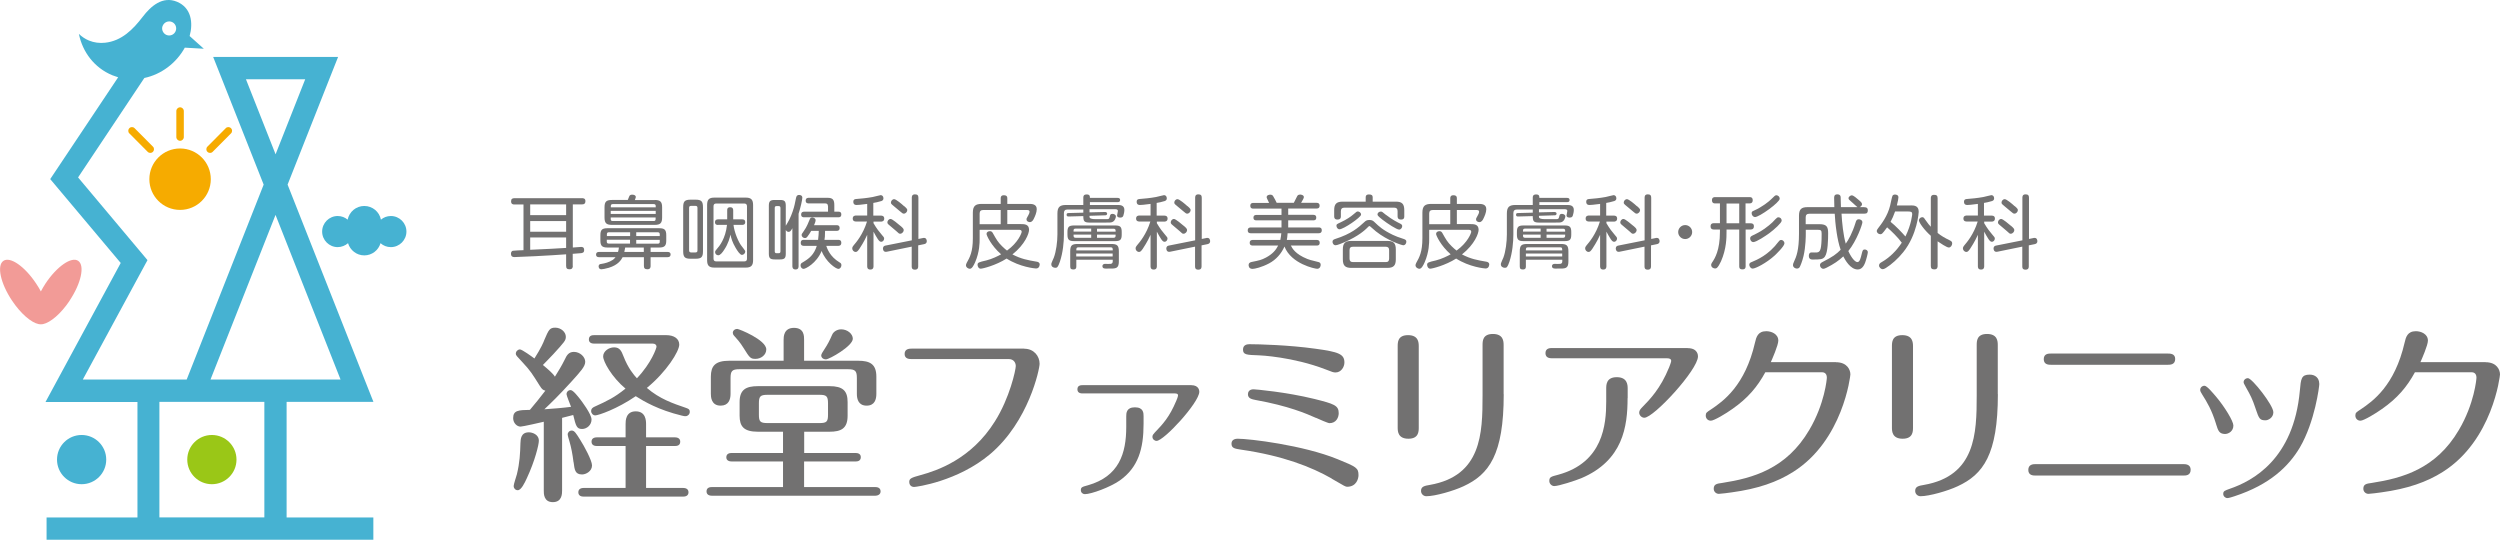 <?xml version="1.0" encoding="UTF-8"?>
<svg id="_レイヤー_2" data-name="レイヤー 2" xmlns="http://www.w3.org/2000/svg" viewBox="0 0 253.92 54.82">
  <defs>
    <style>
      .cls-1 {
        fill: #727171;
      }

      .cls-2 {
        fill: #f29b97;
      }

      .cls-3 {
        fill: #46b2d2;
      }

      .cls-4 {
        fill: #9ac717;
      }

      .cls-5 {
        fill: #f6ab00;
      }
    </style>
  </defs>
  <g id="_レイヤー_1-2" data-name="レイヤー 1">
    <circle class="cls-4" cx="21.52" cy="46.68" r="2.5"/>
    <circle class="cls-3" cx="8.29" cy="46.68" r="2.5"/>
    <circle class="cls-5" cx="18.29" cy="18.2" r="3.12"/>
    <g>
      <path class="cls-5" d="M18.29,10.9c-.21,0-.38.17-.38.38v2.64c0,.21.17.38.38.38s.38-.17.38-.38v-2.64c0-.21-.17-.38-.38-.38Z"/>
      <path class="cls-5" d="M13.67,13.02c-.15-.15-.39-.15-.53,0-.15.15-.15.39,0,.53l1.86,1.87c.15.15.39.15.53,0,.15-.15.15-.39,0-.53l-1.86-1.87Z"/>
      <path class="cls-5" d="M23.46,13.02c-.15-.15-.39-.15-.53,0l-1.86,1.87c-.15.15-.15.39,0,.53.15.15.39.15.53,0l1.86-1.87c.15-.15.15-.39,0-.53Z"/>
    </g>
    <path class="cls-3" d="M39.7,21.94c-.39,0-.74.14-1.01.37-.15-.79-.85-1.39-1.69-1.39s-1.53.6-1.69,1.39c-.27-.23-.62-.37-1.01-.37-.87,0-1.58.71-1.58,1.58s.71,1.58,1.58,1.58c.4,0,.77-.16,1.05-.4.21.71.87,1.24,1.65,1.24s1.44-.52,1.65-1.24c.28.25.64.4,1.05.4.87,0,1.58-.71,1.58-1.58s-.71-1.58-1.58-1.58Z"/>
    <path class="cls-2" d="M7.08,30.53c-.88,1.32-1.95,2.23-2.71,2.39-.03,0-.05.01-.08.01-.05,0-.09.01-.14.01h0s-.09,0-.14-.01c-.03,0-.05,0-.08-.01-.76-.15-1.83-1.07-2.71-2.39-1.17-1.75-1.56-3.56-.88-4.03.68-.48,2.17.55,3.33,2.3.18.27.34.53.48.8.14-.27.3-.53.47-.8,1.16-1.75,2.66-2.78,3.33-2.3.68.48.29,2.28-.88,4.03Z"/>
    <path class="cls-3" d="M29.12,40.82h8.81l-.9-2.27-7.82-19.8,4.23-10.7.9-2.27h-12.69l.9,2.27,4.23,10.7-7.82,19.8h-10.55l6.57-12.13-7.05-8.4,6.73-10.1c1.71-.36,3.24-1.5,4.11-3.08l1.93.11-1.44-1.29c.37-1.34.18-2.87-1.28-3.48-1.46-.61-2.65.43-3.49,1.53-.97,1.27-2.13,2.45-3.82,2.63-.55.06-1.12-.01-1.63-.22-.39-.16-.73-.39-1.03-.68.37,1.85,1.58,3.45,3.39,4.2.2.08.4.15.6.21l-6.9,10.34,7.16,8.52-7.64,14.12h9.34v11.73H4.73v2.27h33.19v-2.27h-8.81v-11.73ZM16.53,2.61c.15-.36.57-.53.93-.38.36.15.53.57.38.93-.15.37-.57.54-.93.39-.36-.15-.54-.57-.39-.93ZM24.98,8.05h6.02l-3.01,7.62-3.01-7.62ZM27.99,21.84l6.6,16.71h-13.21l6.6-16.71ZM26.85,52.55h-10.66v-11.73h10.66v11.73Z"/>
    <g>
      <path class="cls-1" d="M58.18,27.01c0,.11-.02.34-.32.34-.24,0-.36-.07-.36-.34v-1.18c-.81.06-1.94.13-3.13.19-.33.02-1.88.09-2.11.09-.15,0-.36-.02-.36-.34,0-.05,0-.25.19-.3.08-.02.92-.06,1.08-.06v-4.64h-.92c-.13,0-.34-.02-.34-.32,0-.25.13-.32.34-.32h6.87c.1,0,.34,0,.34.3,0,.23-.1.33-.34.33h-.94v4.38c.13,0,.77-.06.83-.06.12,0,.32,0,.32.32,0,.26-.16.28-.28.31-.08,0-.74.06-.88.07v1.23ZM57.5,20.76h-3.65v1.09h3.65v-1.09ZM57.5,22.45h-3.65v1.09h3.65v-1.09ZM53.85,25.37c2.04-.09,2.27-.11,3.65-.19v-1.06h-3.65v1.25Z"/>
      <path class="cls-1" d="M67.81,25.59c.14,0,.3.04.3.26,0,.19-.12.27-.3.27h-1.73v.89c0,.09,0,.34-.32.34-.28,0-.36-.12-.36-.34v-.89h-2.16c-.15.28-.44.78-1.41,1.08-.33.1-.66.15-.75.15-.26,0-.28-.24-.28-.3,0-.2.15-.23.25-.24.4-.06.83-.18,1.18-.41.15-.1.24-.22.29-.28h-1.68c-.1,0-.3-.02-.3-.27,0-.21.15-.26.3-.26h1.93c.05-.15.07-.28.09-.45h-1.17c-.55,0-.71-.19-.71-.71v-.54c0-.52.15-.71.71-.71h5.27c.53,0,.71.16.71.71v.54c0,.52-.16.71-.71.71h-.88v.45h1.73ZM66.49,20.31c.58,0,.76.19.76.75v1.02c0,.57-.17.76-.76.76h-4.33c-.57,0-.76-.17-.76-.76v-1.02c0-.58.18-.75.76-.75h1.6s.16-.4.17-.41c.05-.08.13-.13.29-.13.26,0,.36.13.36.24,0,.04-.04.15-.1.31h2.02ZM61.63,23.98h2.37v-.39h-2.16c-.14,0-.2.07-.2.2v.19ZM61.63,24.36v.19c0,.13.07.19.2.19h2.16v-.39h-2.37ZM62.03,21.06h4.57v-.14c0-.12-.06-.19-.2-.19h-4.17c-.12,0-.19.06-.19.19v.14ZM66.6,21.42h-4.57v.31h4.57v-.31ZM62.03,22.09v.16c0,.14.07.2.19.2h4.17c.14,0,.2-.06.2-.2v-.16h-4.57ZM65.39,25.59v-.45h-1.89c-.02.12-.04.24-.09.45h1.98ZM67.01,23.98v-.19c0-.12-.06-.2-.2-.2h-2.19v.39h2.39ZM67.01,24.36h-2.39v.39h2.19c.15,0,.2-.07.2-.19v-.19Z"/>
      <path class="cls-1" d="M71.4,25.52c0,.58-.15.76-.76.76h-.49c-.59,0-.76-.16-.76-.76v-4.47c0-.59.15-.77.76-.77h.49c.6,0,.76.17.76.77v4.47ZM70.84,21.11c0-.13-.06-.2-.2-.2h-.45c-.14,0-.2.06-.2.2v4.33c0,.13.07.2.2.2h.45c.13,0,.2-.06.2-.2v-4.33ZM76.49,26.43c0,.55-.21.75-.75.75h-3.17c-.54,0-.75-.19-.75-.75v-5.61c0-.57.21-.75.75-.75h3.17c.52,0,.75.18.75.75v5.61ZM75.87,20.95c0-.18-.09-.28-.28-.28h-2.84c-.19,0-.28.09-.28.28v5.32c0,.19.09.28.28.28h2.84c.19,0,.28-.08.28-.28v-5.32ZM72.94,22.85c-.08,0-.32,0-.32-.28s.23-.29.32-.29h.92v-.91c0-.11,0-.32.3-.32.27,0,.31.17.31.32v.91h.91c.08,0,.31,0,.31.28s-.23.28-.31.28h-.88c.09.8.52,1.76.8,2.12.09.11.28.36.37.5.02.03.02.07.02.11,0,.16-.17.32-.33.32-.2,0-.46-.41-.64-.71-.34-.57-.45-.99-.53-1.35-.06.28-.19.88-.65,1.56-.15.24-.39.54-.58.54s-.33-.15-.33-.32c0-.11.06-.18.23-.38.19-.21.83-.98.98-2.39h-.91Z"/>
      <path class="cls-1" d="M80.87,20.05c.02-.09.06-.25.3-.25.13,0,.32.06.32.28,0,.23-.18,1-.38,1.63v5.32c0,.09,0,.34-.31.34s-.32-.25-.32-.34v-3.85c-.16.28-.23.37-.39.37-.02,0-.18,0-.28-.19v2.39c0,.46-.11.6-.59.6h-.53c-.47,0-.6-.13-.6-.6v-4.85c0-.46.13-.59.6-.59h.53c.46,0,.59.12.59.59v2.03c.06-.1.32-.53.36-.63.25-.49.47-1.18.54-1.52l.15-.72ZM79.27,21.13c0-.14-.06-.2-.19-.2h-.2c-.14,0-.19.06-.19.2v4.4c0,.13.06.19.19.19h.2c.12,0,.19-.05.19-.19v-4.4ZM84.98,22.87c.06,0,.3,0,.3.29,0,.25-.17.29-.3.29h-1.18c0,.53-.03.75-.06.91h1.4c.07,0,.31,0,.31.3s-.23.31-.31.31h-1.22c.1.29.37,1.09,1.35,1.68.11.06.19.12.19.28,0,.18-.12.38-.31.38-.25,0-1.26-.69-1.7-1.82-.52,1.26-1.64,1.82-1.83,1.82-.16,0-.31-.15-.31-.36,0-.18.11-.24.2-.29.68-.4,1.17-.79,1.45-1.69h-1.32c-.07,0-.31,0-.31-.3s.2-.31.31-.31h1.45c.05-.37.06-.66.07-.91h-.77c-.13.22-.24.41-.41.62-.06.07-.12.11-.23.11-.14,0-.33-.11-.33-.32,0-.08.02-.11.23-.41.29-.4.45-.83.58-1.14.02-.07.08-.22.26-.22.11,0,.35.07.35.28,0,.14-.12.42-.16.5h2.29ZM84.09,20.93c0-.14-.05-.27-.26-.27h-1.69c-.07,0-.31,0-.31-.28s.23-.29.31-.29h1.9c.54,0,.7.19.7.75v.66h.43c.11,0,.28.03.28.28,0,.28-.21.29-.29.29h-3.49c-.07,0-.3,0-.3-.28s.23-.29.3-.29h2.43v-.57Z"/>
      <path class="cls-1" d="M88.72,21.9h.76c.06,0,.33,0,.33.3s-.27.31-.33.31h-.76v.16c.32.55.61.91.77,1.09.29.34.31.36.31.48,0,.17-.15.32-.29.32-.14,0-.23-.1-.35-.27-.12-.18-.28-.46-.44-.76v3.51c0,.08,0,.34-.32.34s-.32-.25-.32-.34v-3.19c-.32.72-.7,1.28-.79,1.42-.17.24-.25.32-.38.32-.2,0-.35-.18-.35-.36,0-.13.07-.22.15-.32.24-.28.95-1.1,1.35-2.41h-1.11c-.07,0-.34,0-.34-.3s.26-.31.34-.31h1.13v-1.18c-.65.09-.96.11-1.08.11-.07,0-.33,0-.33-.32,0-.27.19-.28.32-.29.47-.04,1-.08,1.65-.2.13-.02.74-.19.81-.19.15,0,.28.12.28.32,0,.17-.09.23-.21.28-.29.09-.65.17-.82.19v1.29ZM93.75,24.17c.34-.06.38.21.38.32,0,.23-.15.28-.28.31l-.59.12v2.13c0,.09,0,.34-.33.34s-.33-.22-.33-.34v-2l-2.54.52c-.37.07-.38-.29-.38-.33,0-.22.15-.28.27-.3l2.66-.53v-4.33c0-.09,0-.34.32-.34.25,0,.35.1.35.34v4.19l.49-.1ZM91.46,22.94c.27.23.33.32.33.44,0,.15-.16.36-.36.36-.11,0-.14-.02-.4-.27-.12-.11-.68-.57-.79-.67-.07-.06-.11-.12-.11-.22,0-.15.13-.34.33-.34.17,0,.78.52.99.7ZM91.83,20.93c.28.24.32.32.32.41,0,.17-.16.36-.35.36-.11,0-.15-.04-.39-.24-.36-.31-.49-.41-.79-.66-.1-.08-.13-.14-.13-.23,0-.15.13-.34.33-.34.19,0,.78.5,1,.71Z"/>
      <path class="cls-1" d="M99.5,23.36v.91c0,.38,0,1.3-.46,2.37-.15.33-.32.66-.54.66-.15,0-.39-.14-.39-.36,0-.06.02-.12.07-.23.33-.59.63-1.13.63-2.52v-2.6c0-.68.28-.88.9-.88h1.93v-.57c0-.11.02-.31.32-.31.2,0,.35.06.35.31v.57h2.22c.24,0,.77,0,.77.53,0,.35-.19.76-.29.96-.07.15-.19.36-.41.36-.07,0-.34-.04-.34-.28,0-.08,0-.1.2-.45.06-.1.11-.23.11-.31,0-.19-.16-.19-.32-.19h-1.94v1.43h1.39c.32,0,.82,0,.82.58,0,.36-.39,1.47-1.69,2.5.9.47,1.55.58,2.48.74.12.02.29.08.29.28,0,0,0,.41-.37.41-.11,0-1.66-.15-2.99-1.01-1.1.7-2.44,1.03-2.63,1.03-.22,0-.32-.24-.32-.39,0-.23.11-.27.89-.45.58-.14,1.22-.46,1.5-.62-1.01-.88-1.48-1.92-1.48-2.07,0-.18.16-.28.34-.28.05,0,.19,0,.28.16.4.71.52.93.96,1.37.24.24.41.37.5.44,1.17-.84,1.49-1.81,1.49-1.9,0-.21-.19-.21-.29-.21h-3.96ZM101.64,21.33h-1.77c-.24,0-.37.1-.37.36v1.08h2.14v-1.43Z"/>
      <path class="cls-1" d="M110.02,21.28h-1.6c-.26,0-.36.13-.36.36v2.17c0,.79-.1,1.85-.41,2.77-.2.59-.29.62-.47.62-.19,0-.4-.12-.4-.34,0-.05,0-.1.02-.14.02-.08.19-.45.23-.54.24-.62.37-1.63.37-2.37v-2.12c0-.66.24-.87.87-.87h1.76v-.75c0-.16.04-.32.35-.32.32,0,.32.19.32.35h2.82c.15,0,.25.06.25.22,0,.18-.14.21-.25.21h-2.82v.29h2.81c.23,0,.69,0,.69.5,0,.19-.06.46-.08.49-.03.15-.08.29-.33.29-.06,0-.33,0-.33-.22,0-.06.08-.37.08-.45,0-.18-.18-.18-.28-.18h-2.6v.32l1.58-.04s.21,0,.21.17c0,.15-.13.17-.2.17l-1.59.05v.11q0,.23.6.23,1.1,0,1.17,0c.19,0,.23-.04.28-.23.04-.19.07-.31.27-.31.18,0,.36.1.36.26,0,.07-.06.44-.36.57-.15.06-.2.06-.93.06h-1.32c-.6,0-.7-.11-.7-.66l-1.49.04c-.1,0-.21-.02-.21-.18s.12-.17.2-.17l1.5-.04v-.33ZM113.93,23.82c0,.52-.14.67-.66.67h-4.18c-.52,0-.67-.15-.67-.67v-.26c0-.51.14-.66.67-.66h4.18c.51,0,.66.14.66.66v.26ZM109.32,26.39v.67c0,.1,0,.31-.3.31-.23,0-.32-.07-.32-.31v-1.53c0-.59.16-.75.75-.75h3.43c.58,0,.76.15.76.75v.99c0,.3-.03.58-.28.69-.18.07-.27.07-1.02.07-.14,0-.37,0-.37-.26,0-.15.14-.22.26-.22.1,0,.5.02.58,0,.15-.02.21-.11.21-.27v-.15h-3.7ZM110.83,23.53v-.31h-1.59c-.15,0-.2.07-.2.19v.11h1.79ZM110.83,23.83h-1.79v.12c0,.12.05.2.2.2h1.59v-.32ZM109.52,25.12c-.2,0-.2.13-.2.31h3.7c0-.18,0-.31-.2-.31h-3.3ZM113.01,25.75h-3.7v.3h3.7v-.3ZM111.42,23.53h1.89v-.11c0-.12-.07-.19-.2-.19h-1.69v.31ZM111.42,23.83v.32h1.69c.14,0,.2-.07.2-.2v-.12h-1.89Z"/>
      <path class="cls-1" d="M117.5,21.9h.76c.06,0,.33,0,.33.3s-.27.31-.33.31h-.76v.16c.32.55.61.91.77,1.09.29.34.31.36.31.48,0,.17-.15.32-.29.32-.14,0-.23-.1-.35-.27-.12-.18-.28-.46-.44-.76v3.51c0,.08,0,.34-.32.34s-.32-.25-.32-.34v-3.19c-.32.72-.7,1.28-.79,1.42-.17.24-.25.32-.38.32-.2,0-.35-.18-.35-.36,0-.13.07-.22.15-.32.24-.28.95-1.1,1.35-2.41h-1.11c-.07,0-.34,0-.34-.3s.26-.31.34-.31h1.13v-1.18c-.65.09-.96.11-1.08.11-.07,0-.33,0-.33-.32,0-.27.19-.28.32-.29.47-.04,1-.08,1.65-.2.13-.02.74-.19.81-.19.15,0,.28.12.28.32,0,.17-.09.23-.21.28-.29.09-.65.17-.82.19v1.29ZM122.53,24.17c.34-.06.38.21.38.32,0,.23-.15.28-.28.31l-.59.12v2.13c0,.09,0,.34-.33.34s-.33-.22-.33-.34v-2l-2.54.52c-.37.07-.38-.29-.38-.33,0-.22.15-.28.27-.3l2.66-.53v-4.33c0-.09,0-.34.32-.34.25,0,.35.1.35.34v4.19l.49-.1ZM120.24,22.94c.27.23.33.32.33.44,0,.15-.16.36-.36.36-.11,0-.14-.02-.4-.27-.12-.11-.68-.57-.79-.67-.07-.06-.11-.12-.11-.22,0-.15.13-.34.33-.34.17,0,.78.52.99.7ZM120.61,20.93c.28.24.32.32.32.41,0,.17-.16.36-.35.36-.11,0-.15-.04-.39-.24-.36-.31-.49-.41-.79-.66-.1-.08-.13-.14-.13-.23,0-.15.13-.34.33-.34.19,0,.78.5,1,.71Z"/>
      <path class="cls-1" d="M133.73,24.37c.07,0,.31,0,.31.29s-.24.28-.31.28h-2.62c.14.27.43.86,1.67,1.36.18.07.28.11,1.15.32.11.03.21.1.21.28,0,.14-.08.4-.36.4-.21,0-2.63-.49-3.32-2.26-.32.73-.86,1.34-1.56,1.71-.75.4-1.47.56-1.68.56-.4,0-.4-.33-.4-.39,0-.14.06-.26.29-.31.83-.17.99-.2,1.47-.45.67-.36,1.01-.76,1.24-1.22h-2.58c-.07,0-.31,0-.31-.28s.23-.29.31-.29h2.8c.06-.27.08-.47.1-.68h-3.09c-.08,0-.32,0-.32-.29s.23-.3.32-.3h3.11v-.72h-2.54c-.09,0-.31,0-.31-.27s.22-.28.31-.28h2.54v-.64h-2.86c-.08,0-.31,0-.31-.29s.23-.29.31-.29h1.6s-.11-.23-.19-.4c-.02-.06-.06-.13-.06-.18,0-.22.28-.26.37-.26.2,0,.27.11.3.17.13.22.25.44.35.66h1.74c.06-.1.32-.64.36-.71.07-.12.25-.13.28-.13.12,0,.38.06.38.26,0,.1-.11.3-.28.58h1.56c.08,0,.32,0,.32.29s-.23.29-.32.29h-2.87v.64h2.54c.08,0,.31,0,.31.28s-.21.28-.31.28h-2.54v.72h3.09c.09,0,.32,0,.32.29s-.23.3-.32.3h-3.15c-.02.36-.05.49-.08.68h3.05Z"/>
      <path class="cls-1" d="M138.89,23.12c-.28.27-.91.86-2.31,1.47-.21.09-.75.32-.92.32-.22,0-.32-.21-.32-.35,0-.19.13-.23.25-.28,1.68-.53,2.38-1.17,2.99-1.73.12-.11.23-.21.51-.21s.4.1.56.26c.41.39.78.75,1.81,1.25.32.15.58.25,1.11.42.17.06.27.11.27.28,0,.19-.13.36-.31.36-.15,0-1.6-.47-2.78-1.41-.28-.23-.49-.42-.52-.45-.07-.07-.11-.09-.14-.09-.05,0-.06.02-.2.15ZM141.77,20.48c.6,0,.86.2.86.87v.63c0,.09,0,.32-.32.32s-.36-.19-.36-.32v-.53c0-.24-.11-.36-.36-.36h-5.03c-.24,0-.37.11-.37.36v.53c0,.08,0,.32-.34.32-.28,0-.34-.15-.34-.32v-.63c0-.63.23-.87.87-.87h2.33v-.43c0-.14.04-.3.33-.3.24,0,.38.06.38.3v.43h2.33ZM136.05,23.29c-.17,0-.31-.18-.31-.36,0-.15.02-.16.45-.36.58-.27,1.04-.59,1.24-.77.37-.32.38-.32.49-.32.12,0,.32.1.32.32,0,.27-1.78,1.49-2.2,1.49ZM141.77,26.34c0,.62-.22.87-.87.87h-3.64c-.63,0-.87-.23-.87-.87v-1c0-.65.24-.87.87-.87h3.64c.62,0,.87.21.87.87v1ZM141.09,25.41c0-.24-.11-.35-.34-.35h-3.33c-.24,0-.35.11-.35.35v.86c0,.23.11.35.35.35h3.33c.24,0,.34-.11.34-.35v-.86ZM140.8,21.84c.56.45,1.24.79,1.41.87.11.06.21.11.21.26,0,.16-.14.35-.31.35-.25,0-1.17-.6-1.7-1.01-.48-.38-.5-.44-.5-.54,0-.11.11-.28.35-.28.1,0,.13.02.54.36Z"/>
      <path class="cls-1" d="M145.16,23.36v.91c0,.38,0,1.3-.46,2.37-.15.33-.32.66-.54.66-.15,0-.39-.14-.39-.36,0-.06.02-.12.07-.23.33-.59.63-1.13.63-2.52v-2.6c0-.68.28-.88.9-.88h1.93v-.57c0-.11.02-.31.32-.31.2,0,.35.06.35.31v.57h2.22c.24,0,.77,0,.77.53,0,.35-.19.76-.29.96-.07.15-.19.36-.41.36-.07,0-.34-.04-.34-.28,0-.08,0-.1.2-.45.06-.1.11-.23.11-.31,0-.19-.16-.19-.32-.19h-1.94v1.43h1.39c.32,0,.82,0,.82.58,0,.36-.39,1.47-1.69,2.5.9.47,1.55.58,2.48.74.12.02.29.08.29.28,0,0,0,.41-.37.41-.11,0-1.66-.15-2.99-1.01-1.1.7-2.44,1.03-2.63,1.03-.22,0-.32-.24-.32-.39,0-.23.11-.27.89-.45.58-.14,1.22-.46,1.5-.62-1.01-.88-1.48-1.92-1.48-2.07,0-.18.16-.28.34-.28.05,0,.19,0,.28.16.4.71.52.93.96,1.37.24.24.41.37.5.44,1.17-.84,1.49-1.81,1.49-1.9,0-.21-.19-.21-.29-.21h-3.96ZM147.3,21.33h-1.77c-.24,0-.37.1-.37.36v1.08h2.14v-1.43Z"/>
      <path class="cls-1" d="M155.68,21.28h-1.6c-.26,0-.37.13-.37.36v2.17c0,.79-.1,1.85-.4,2.77-.2.59-.29.62-.47.62-.19,0-.4-.12-.4-.34,0-.05,0-.1.02-.14.02-.08.19-.45.23-.54.24-.62.36-1.63.36-2.37v-2.12c0-.66.24-.87.87-.87h1.76v-.75c0-.16.04-.32.35-.32.32,0,.32.19.32.35h2.82c.15,0,.25.06.25.22,0,.18-.14.21-.25.21h-2.82v.29h2.81c.23,0,.69,0,.69.5,0,.19-.06.46-.08.49-.03.15-.08.29-.33.29-.06,0-.33,0-.33-.22,0-.06.08-.37.08-.45,0-.18-.18-.18-.28-.18h-2.6v.32l1.58-.04s.21,0,.21.17c0,.15-.13.17-.2.17l-1.59.05v.11q0,.23.6.23,1.1,0,1.17,0c.19,0,.23-.04.28-.23.04-.19.07-.31.27-.31.18,0,.36.1.36.26,0,.07-.07.44-.36.57-.15.06-.2.06-.93.06h-1.32c-.6,0-.7-.11-.7-.66l-1.49.04c-.1,0-.21-.02-.21-.18s.12-.17.2-.17l1.5-.04v-.33ZM159.59,23.82c0,.52-.14.67-.67.67h-4.18c-.52,0-.67-.15-.67-.67v-.26c0-.51.14-.66.67-.66h4.18c.51,0,.67.14.67.66v.26ZM154.98,26.39v.67c0,.1,0,.31-.3.31-.23,0-.32-.07-.32-.31v-1.53c0-.59.16-.75.75-.75h3.43c.58,0,.76.15.76.75v.99c0,.3-.03.58-.28.69-.18.07-.27.07-1.02.07-.14,0-.37,0-.37-.26,0-.15.14-.22.26-.22.1,0,.5.02.58,0,.15-.02.21-.11.21-.27v-.15h-3.69ZM156.48,23.53v-.31h-1.59c-.15,0-.2.07-.2.19v.11h1.79ZM156.48,23.83h-1.79v.12c0,.12.05.2.2.2h1.59v-.32ZM155.18,25.12c-.2,0-.2.13-.2.31h3.69c0-.18,0-.31-.19-.31h-3.3ZM158.67,25.75h-3.69v.3h3.69v-.3ZM157.08,23.53h1.89v-.11c0-.12-.06-.19-.2-.19h-1.69v.31ZM157.08,23.83v.32h1.69c.14,0,.2-.07.2-.2v-.12h-1.89Z"/>
      <path class="cls-1" d="M163.16,21.9h.76c.07,0,.33,0,.33.3s-.27.31-.33.31h-.76v.16c.32.55.61.91.77,1.09.29.34.31.36.31.48,0,.17-.15.32-.29.32-.14,0-.23-.1-.35-.27-.12-.18-.28-.46-.44-.76v3.51c0,.08,0,.34-.32.34s-.32-.25-.32-.34v-3.19c-.32.72-.7,1.28-.79,1.42-.17.24-.25.32-.38.32-.19,0-.35-.18-.35-.36,0-.13.07-.22.15-.32.24-.28.95-1.1,1.35-2.41h-1.11c-.07,0-.34,0-.34-.3s.26-.31.34-.31h1.13v-1.18c-.65.09-.96.11-1.08.11-.07,0-.33,0-.33-.32,0-.27.19-.28.32-.29.47-.04,1-.08,1.65-.2.13-.02.74-.19.81-.19.15,0,.28.12.28.32,0,.17-.09.23-.21.28-.29.09-.65.17-.82.19v1.29ZM168.18,24.17c.34-.06.38.21.38.32,0,.23-.15.28-.28.31l-.59.12v2.13c0,.09,0,.34-.33.34s-.33-.22-.33-.34v-2l-2.54.52c-.36.07-.38-.29-.38-.33,0-.22.15-.28.27-.3l2.66-.53v-4.33c0-.09,0-.34.32-.34.25,0,.35.1.35.34v4.19l.49-.1ZM165.9,22.94c.27.23.33.32.33.44,0,.15-.16.36-.36.36-.11,0-.14-.02-.4-.27-.12-.11-.68-.57-.79-.67-.07-.06-.11-.12-.11-.22,0-.15.13-.34.33-.34.17,0,.78.52.99.7ZM166.26,20.93c.28.24.32.32.32.41,0,.17-.16.36-.35.36-.11,0-.15-.04-.39-.24-.36-.31-.49-.41-.79-.66-.1-.08-.13-.14-.13-.23,0-.15.13-.34.33-.34.19,0,.78.5,1,.71Z"/>
      <path class="cls-1" d="M171.87,23.57c0,.39-.32.71-.71.71s-.71-.32-.71-.71.32-.71.71-.71.71.32.71.71Z"/>
      <path class="cls-1" d="M177.3,22.68h.52c.17,0,.32.06.32.31,0,.23-.12.32-.32.32h-.52v3.73c0,.1,0,.32-.32.32s-.33-.19-.33-.32v-3.73h-1.29v.23c0,.58,0,1.73-.56,3-.11.25-.3.58-.42.67-.05.04-.11.06-.18.06-.15,0-.4-.11-.4-.36,0-.06,0-.11.08-.23.3-.44.81-1.26.81-3.14v-.23h-.63c-.07,0-.32,0-.32-.32,0-.25.15-.32.32-.32h.63v-2.01h-.5c-.24,0-.31-.15-.31-.32,0-.3.2-.32.33-.32h3.49c.09,0,.32,0,.32.32,0,.19-.09.32-.31.32h-.42v2.01ZM176.65,20.67h-1.29v2.01h1.29v-2.01ZM180.23,25.97c-.83.75-1.93,1.31-2.21,1.31-.21,0-.35-.23-.35-.39s.11-.23.28-.29c.5-.21,1.68-.7,2.68-2.04.09-.11.15-.19.28-.19.16,0,.33.14.33.35,0,.29-.86,1.11-1.01,1.25ZM179.67,23.71c-.29.21-1.27.88-1.6.88-.16,0-.31-.17-.31-.37,0-.08.02-.19.18-.27.76-.37,1.07-.53,1.73-1.06.24-.19.45-.39.66-.63.14-.15.21-.19.31-.19.11,0,.32.09.32.35,0,.2-.7.86-1.3,1.3ZM178.24,22.04c-.18,0-.33-.19-.33-.39,0-.14.07-.19.22-.25.9-.4,1.54-.95,1.71-1.11.42-.42.47-.46.59-.46.1,0,.33.1.33.36,0,.36-2.06,1.86-2.52,1.86Z"/>
      <path class="cls-1" d="M189.38,21.05c.12,0,.33.02.33.31,0,.23-.08.34-.33.34h-2.34c.05.91.18,2.2.43,3.05.28-.4.66-1.05,1-2.15.06-.19.11-.33.32-.33.16,0,.37.1.37.31,0,.19-.56,1.85-1.43,2.92.37.81.73,1.12.92,1.12.24,0,.33-.37.45-.87.08-.33.12-.41.29-.41.13,0,.32.07.32.28,0,.14-.15.73-.28,1.08-.1.25-.31.67-.74.67-.77,0-1.3-1-1.47-1.33-.48.45-.95.77-1.7,1.15-.13.06-.23.11-.33.11-.19,0-.34-.19-.34-.37,0-.15.09-.23.24-.31,1.05-.53,1.44-.82,1.86-1.25-.18-.52-.31-1.13-.4-1.72-.13-.83-.18-1.55-.2-1.94h-2.58c-.25,0-.37.12-.37.36v.7h1.4c.76,0,.88.29.88.93,0,.59-.02,1.91-.32,2.35-.21.31-.49.31-1.28.31-.07,0-.36,0-.36-.37,0-.15.04-.35.29-.35.09,0,.46.02.54,0,.32-.03.37-.35.41-.61.06-.4.06-1.05.06-1.29,0-.35-.07-.4-.42-.4h-1.19v.41c0,.15,0,1.3-.23,2.26-.13.55-.32,1-.39,1.12-.03.05-.11.15-.28.15-.15,0-.4-.11-.4-.36,0-.1.02-.15.1-.33.24-.52.51-1.16.51-2.87v-1.81c0-.66.25-.87.86-.87h2.73c0-.29-.02-.63-.02-.92,0-.15,0-.38.33-.38.15,0,.31.06.33.25,0,.03.02.89.03,1.05h1.68c-.08-.05-.38-.34-.45-.4-.06-.06-.34-.29-.39-.35-.03-.03-.07-.08-.07-.15,0-.17.21-.3.33-.3.17,0,.51.3.68.45.26.22.36.32.36.45,0,.09-.06.22-.24.3h.45Z"/>
      <path class="cls-1" d="M194.07,20.86c.41,0,.81.06.81.66,0,.03-.13,2.3-1.57,4.09-.54.67-1.18,1.24-1.77,1.61-.16.1-.24.12-.32.12-.18,0-.37-.19-.37-.37s.13-.27.24-.33c.84-.48,1.54-1.18,2.07-1.99-.42-.57-1.04-1.17-1.49-1.56-.25.36-.43.56-.48.61-.05.05-.11.09-.21.09-.18,0-.36-.15-.36-.33,0-.06.02-.13.13-.27.33-.43.96-1.22,1.23-2.32.04-.15.18-.9.24-.99.04-.08.15-.12.25-.12.03,0,.35,0,.35.28,0,.09-.05.41-.16.83h1.4ZM192.48,21.48c-.16.45-.29.74-.46,1.05.51.4,1.19,1.12,1.51,1.49.62-1.26.69-2.27.69-2.28,0-.22-.13-.26-.4-.26h-1.35ZM196.8,27.02c0,.11-.02.34-.32.34-.24,0-.37-.07-.37-.34v-3.07c-.66-.58-1.21-1.35-1.21-1.57,0-.15.15-.32.34-.32.12,0,.18.06.28.22.3.44.48.64.59.75v-2.9c0-.12.02-.34.32-.34.24,0,.37.06.37.34v3.53c.37.3.7.49,1.23.75.15.07.25.14.25.31,0,.19-.14.42-.34.42-.22,0-.92-.48-1.14-.63v2.51Z"/>
      <path class="cls-1" d="M201.53,21.9h.76c.07,0,.33,0,.33.3s-.27.31-.33.31h-.76v.16c.32.55.61.91.77,1.09.29.34.31.36.31.48,0,.17-.15.32-.29.32-.14,0-.23-.1-.35-.27-.12-.18-.28-.46-.44-.76v3.51c0,.08,0,.34-.32.34s-.32-.25-.32-.34v-3.19c-.32.72-.7,1.28-.79,1.42-.17.24-.25.32-.38.32-.19,0-.35-.18-.35-.36,0-.13.07-.22.15-.32.24-.28.95-1.1,1.35-2.41h-1.11c-.07,0-.34,0-.34-.3s.26-.31.34-.31h1.13v-1.18c-.65.09-.96.11-1.08.11-.07,0-.33,0-.33-.32,0-.27.19-.28.32-.29.47-.04,1-.08,1.65-.2.13-.02.74-.19.81-.19.15,0,.28.12.28.32,0,.17-.09.23-.21.28-.29.09-.65.17-.82.19v1.29ZM206.55,24.17c.34-.06.38.21.38.32,0,.23-.15.28-.28.31l-.59.12v2.13c0,.09,0,.34-.33.34s-.33-.22-.33-.34v-2l-2.54.52c-.36.07-.38-.29-.38-.33,0-.22.15-.28.27-.3l2.66-.53v-4.33c0-.09,0-.34.32-.34.25,0,.35.1.35.34v4.19l.49-.1ZM204.26,22.94c.27.23.33.32.33.44,0,.15-.16.36-.36.36-.11,0-.14-.02-.4-.27-.12-.11-.68-.57-.79-.67-.07-.06-.11-.12-.11-.22,0-.15.13-.34.33-.34.17,0,.78.52.99.7ZM204.63,20.93c.28.24.32.32.32.41,0,.17-.16.36-.35.36-.11,0-.15-.04-.39-.24-.36-.31-.49-.41-.79-.66-.1-.08-.13-.14-.13-.23,0-.15.13-.34.33-.34.19,0,.78.5,1,.71Z"/>
    </g>
    <g>
      <path class="cls-1" d="M55.26,42.83c-.33.08-2.18.5-2.39.5-.38,0-.75-.38-.75-.86,0-.8.55-.82,1.7-.84.44-.52,1.13-1.36,1.57-1.95-.23-.06-.34-.13-.57-.5-.78-1.24-.94-1.51-1.72-2.35-.63-.67-.71-.75-.71-.9,0-.25.21-.44.42-.44s1.19.71,1.47.92c.67-1.05.94-1.68,1.01-1.89.44-1.03.54-1.24,1.11-1.24s1.07.44,1.07.92c0,.38-.13.52-1.26,1.76-.34.38-.88.9-1.07,1.11.48.4,1.05.88,1.22,1.19.32-.52.65-1.03,1.01-1.76.17-.36.36-.76.92-.76.61,0,1.15.5,1.15,1.01,0,.48-.5,1.01-1.42,2.03-1.3,1.43-2.07,2.16-2.73,2.79.73-.04,2.16-.17,2.71-.25-.08-.21-.46-1.15-.46-1.28,0-.23.17-.42.42-.42s.76.67.99.96c.08.11,1.13,1.47,1.13,2.03s-.48.96-.96.96c-.55,0-.63-.31-.9-1.42-.15.04-.96.25-1.13.29v7.36c0,.34,0,1.2-.94,1.2s-.92-.88-.92-1.19v-6.96ZM52.17,49.37c0-.19.29-1.03.33-1.2.29-1.2.33-2.1.36-3.15.02-.42.04-1.11.86-1.11.31,0,1.01.19,1.01.86,0,.4-.4,2.05-1.22,3.8-.21.46-.57,1.22-.92,1.22-.27,0-.42-.23-.42-.42ZM58.25,46.94c-.1-.82-.23-1.49-.42-2.14-.02-.06-.17-.55-.17-.67,0-.21.17-.4.42-.4.27,0,.46.32.86.96.38.59,1.19,2.08,1.19,2.58,0,.59-.61.92-1.01.92-.73,0-.76-.5-.86-1.24ZM63.54,45.3h-2.92c-.17,0-.54-.04-.54-.44s.38-.44.54-.44h2.92v-1.34c0-.32,0-1.3,1.03-1.3s1.05.96,1.05,1.3v1.34h2.93c.19,0,.54.06.54.44,0,.4-.34.44-.54.44h-2.93v4.26h3.77c.19,0,.54.06.54.44s-.34.44-.54.44h-10.11c-.17,0-.54-.04-.54-.44s.38-.44.54-.44h4.26v-4.26ZM60.35,34.9c-.17,0-.54-.04-.54-.42,0-.42.36-.44.54-.44h7.32c.76,0,1.32.34,1.32.96,0,.69-1.3,2.77-3.29,4.4,1.32,1.13,2.64,1.57,3.98,2.03.29.1.38.17.38.4,0,.25-.21.44-.42.44-.1,0-.19,0-.4-.06-2.35-.57-3.82-1.43-4.67-1.97-1.89,1.3-3.8,1.95-4.11,1.95-.23,0-.42-.21-.42-.44,0-.27.21-.38.34-.44,1.34-.61,2.03-.94,3.15-1.84-1.4-1.17-2.27-2.75-2.27-3.27s.57-.92,1.11-.92c.59,0,.75.38.96.92.46,1.19,1.05,1.89,1.36,2.22,1.49-1.57,1.99-3.08,1.99-3.21,0-.19-.15-.31-.38-.31h-5.95Z"/>
      <path class="cls-1" d="M81.67,46.01h5.24c.19,0,.52.06.52.42,0,.4-.34.44-.52.44h-5.24v2.6h7.23c.17,0,.54.04.54.44,0,.36-.36.44-.54.44h-16.6c-.19,0-.54-.06-.54-.44,0-.4.36-.44.54-.44h7.23v-2.6h-5.22c-.19,0-.54-.06-.54-.42,0-.4.36-.44.54-.44h5.22v-2.16h-2.54c-1.45,0-1.87-.54-1.87-1.63v-1.38c0-1.26.63-1.62,1.87-1.62h7.25c1.38,0,1.85.48,1.85,1.62v1.38c0,1.3-.65,1.63-1.85,1.63h-2.56v2.16ZM79.59,36.64v-2.12c0-.29,0-1.22,1.05-1.22s1.03.86,1.03,1.22v2.12h5.49c1.2,0,1.85.34,1.85,1.62v1.74c0,.57-.17,1.2-.99,1.2s-.99-.65-.99-1.19v-1.61c0-.71-.15-.9-.9-.9h-11.03c-.75,0-.9.19-.9.9v1.61c0,.59-.21,1.19-1.01,1.19-.97,0-.99-.92-.99-1.2v-1.74c0-1.09.44-1.62,1.87-1.62h5.53ZM76.74,36.45c-.52,0-.59-.1-1.22-1.11-.38-.61-.67-.92-.96-1.24-.1-.11-.13-.21-.13-.29,0-.21.17-.4.46-.4.17,0,2.94,1.11,2.94,2.08,0,.57-.55.96-1.09.96ZM84.1,40.96c0-.73-.17-.86-.86-.86h-5.28c-.73,0-.88.15-.88.86v1.15c0,.71.13.86.88.86h5.28c.73,0,.86-.15.86-.86v-1.15ZM86.62,34.4c0,.75-2.39,2.1-2.73,2.1-.27,0-.48-.17-.48-.4,0-.13.15-.36.29-.57.4-.61.57-.96.82-1.53.13-.31.5-.55.92-.55.63,0,1.18.46,1.18.96Z"/>
      <path class="cls-1" d="M104.04,35.42c.97,0,1.55.75,1.55,1.53,0,.52-1.09,5.85-5.03,9.18-3.29,2.77-7.51,3.33-7.71,3.33-.36,0-.5-.27-.5-.5,0-.36.19-.44,1.17-.71,1.61-.44,5.12-1.59,7.53-5.45,1.51-2.39,2.12-5.24,2.12-5.62,0-.34-.21-.71-.71-.71h-9.87c-.21,0-.71,0-.71-.52s.48-.54.71-.54h11.43Z"/>
      <path class="cls-1" d="M120.99,39.12c.82,0,.82.61.82.67,0,1.09-3.59,4.99-4.34,4.99-.21,0-.42-.17-.42-.42,0-.17.1-.27.23-.42.82-.86,1.49-1.55,2.2-3.25.06-.13.17-.42.17-.54,0-.19-.25-.19-.34-.19h-9.33c-.15,0-.55,0-.55-.42s.38-.42.55-.42h11.01ZM116.15,43.06c0,2.52-.54,4.42-2.43,5.75-.96.67-2.87,1.38-3.54,1.38-.19,0-.4-.15-.4-.4,0-.31.13-.34.71-.5,3.17-.9,3.9-3.23,3.9-5.93v-1.07c0-.31,0-.92.88-.92s.88.59.88.92v.76Z"/>
      <path class="cls-1" d="M135.27,48.61c-2.08-1.19-4.99-2.33-9.22-2.94-.61-.1-.97-.13-.97-.61s.5-.5.63-.5c1.2,0,6.65.65,10.15,2.08,1.91.78,2.12.88,2.12,1.63,0,.32-.19,1.15-1.13,1.17-.19,0-.21-.02-1.59-.82ZM134.64,37.52c-3.33-1.28-6.67-1.43-6.77-1.43-1.28-.04-1.62-.06-1.62-.59,0-.5.46-.54.65-.54.92,0,4.01.08,6.71.46,2.35.32,2.94.54,2.94,1.4,0,.46-.34,1.01-.9,1.01-.23,0-.31-.04-1.01-.31ZM133.67,42.45c-.99-.44-2.79-1.22-6.12-1.82-.4-.08-.8-.15-.8-.59,0-.21.12-.5.57-.5.15,0,3.29.27,6.18.98,1.99.5,2.47.65,2.47,1.45,0,.42-.25,1.01-.94,1.01-.15,0-1.11-.42-1.36-.54Z"/>
      <path class="cls-1" d="M144.1,43.41c0,.4,0,1.15-1.05,1.15s-1.09-.73-1.09-1.13v-8.24c0-.42,0-1.15,1.05-1.15s1.09.73,1.09,1.13v8.24ZM152.73,40.04c0,6.14-1.49,8.15-4.09,9.35-.98.46-2.87,1.01-3.77,1.01-.29,0-.54-.23-.54-.54,0-.46.38-.52.9-.61,5.24-.92,5.35-5.22,5.35-9.08v-5.1c0-.42,0-1.15,1.05-1.15s1.09.73,1.09,1.13v4.99Z"/>
      <path class="cls-1" d="M171.41,35.36c1.05,0,1.05.75,1.05.84,0,1.36-4.49,6.23-5.45,6.23-.27,0-.52-.25-.52-.52,0-.23.15-.38.31-.55.78-.8,1.84-1.87,2.73-4.05.06-.15.21-.54.21-.65,0-.21-.19-.27-.42-.27h-11.66c-.19,0-.69,0-.69-.52s.48-.52.69-.52h13.75ZM165.31,40.44c0,2.87-.46,6.33-4.7,8.13-.61.25-2.29.8-2.75.8-.23,0-.5-.21-.5-.52,0-.4.17-.44.9-.63,4.57-1.24,4.88-5.12,4.88-7.42v-1.32c0-.38,0-1.17,1.07-1.17s1.11.77,1.11,1.15v.98Z"/>
      <path class="cls-1" d="M186.47,36.79c1.15,0,1.47.78,1.47,1.24,0,.15-.75,6.71-5.81,9.9-1.62,1.03-3.59,1.72-6.25,2.08-.25.04-1.13.15-1.3.15-.27,0-.52-.21-.52-.52,0-.46.31-.52.86-.59,3.08-.48,6.52-1.41,8.85-5.39,1.57-2.66,1.78-5.18,1.78-5.3,0-.52-.38-.55-.48-.55h-5.77c-.8,1.47-1.78,2.64-3.35,3.73-.61.44-1.85,1.19-2.18,1.19-.31,0-.52-.23-.52-.52s.1-.34.54-.63c1.26-.84,3.46-2.43,4.46-6.77.13-.57.29-1.17,1.15-1.17.5,0,1.22.27,1.22.96,0,.46-.63,1.89-.76,2.18h6.62Z"/>
      <path class="cls-1" d="M194.3,43.41c0,.4,0,1.15-1.05,1.15s-1.09-.73-1.09-1.13v-8.24c0-.42,0-1.15,1.05-1.15s1.09.73,1.09,1.13v8.24ZM202.92,40.04c0,6.14-1.49,8.15-4.09,9.35-.97.46-2.87,1.01-3.77,1.01-.29,0-.54-.23-.54-.54,0-.46.38-.52.9-.61,5.24-.92,5.35-5.22,5.35-9.08v-5.1c0-.42,0-1.15,1.05-1.15s1.09.73,1.09,1.13v4.99Z"/>
      <path class="cls-1" d="M221.77,47.14c.21,0,.73.02.73.57,0,.59-.5.59-.73.59h-15.03c-.21,0-.73,0-.73-.57s.5-.59.73-.59h15.03ZM220.18,35.91c.23,0,.75,0,.75.55,0,.59-.52.59-.75.59h-11.87c-.21,0-.73,0-.73-.57s.5-.57.73-.57h11.87Z"/>
      <path class="cls-1" d="M225.08,43.06c-.44-1.43-.92-2.22-1.4-2.98-.15-.25-.21-.34-.21-.48,0-.25.21-.42.44-.42.25,0,.88.77,1.19,1.13.88,1.05,1.74,2.47,1.74,2.91,0,.57-.48.86-.86.86-.59-.02-.69-.34-.9-1.01ZM235.57,38.97c0,.25-.44,3.86-1.99,6.5-1.13,1.89-3.02,3.75-6.62,4.93-.19.06-.57.19-.73.19-.21,0-.42-.19-.42-.42,0-.31.17-.34.65-.52,2.35-.8,6.5-3.02,7.13-9.96.11-1.24.15-1.64,1.01-1.64.55,0,.96.34.96.92ZM229.09,41.48c-.33-.98-.52-1.34-.94-2.08-.23-.42-.27-.48-.27-.59,0-.21.19-.4.44-.4.42,0,2.58,2.75,2.58,3.46,0,.59-.57.82-.78.82-.61,0-.67-.15-1.03-1.2Z"/>
      <path class="cls-1" d="M252.45,36.79c1.15,0,1.47.78,1.47,1.24,0,.15-.75,6.71-5.81,9.9-1.62,1.03-3.59,1.72-6.25,2.08-.25.04-1.13.15-1.3.15-.27,0-.52-.21-.52-.52,0-.46.31-.52.86-.59,3.08-.48,6.52-1.41,8.85-5.39,1.57-2.66,1.78-5.18,1.78-5.3,0-.52-.38-.55-.48-.55h-5.77c-.8,1.47-1.78,2.64-3.35,3.73-.61.44-1.85,1.19-2.18,1.19-.31,0-.52-.23-.52-.52s.1-.34.54-.63c1.26-.84,3.46-2.43,4.46-6.77.13-.57.29-1.17,1.15-1.17.5,0,1.22.27,1.22.96,0,.46-.63,1.89-.76,2.18h6.62Z"/>
    </g>
  </g>
</svg>